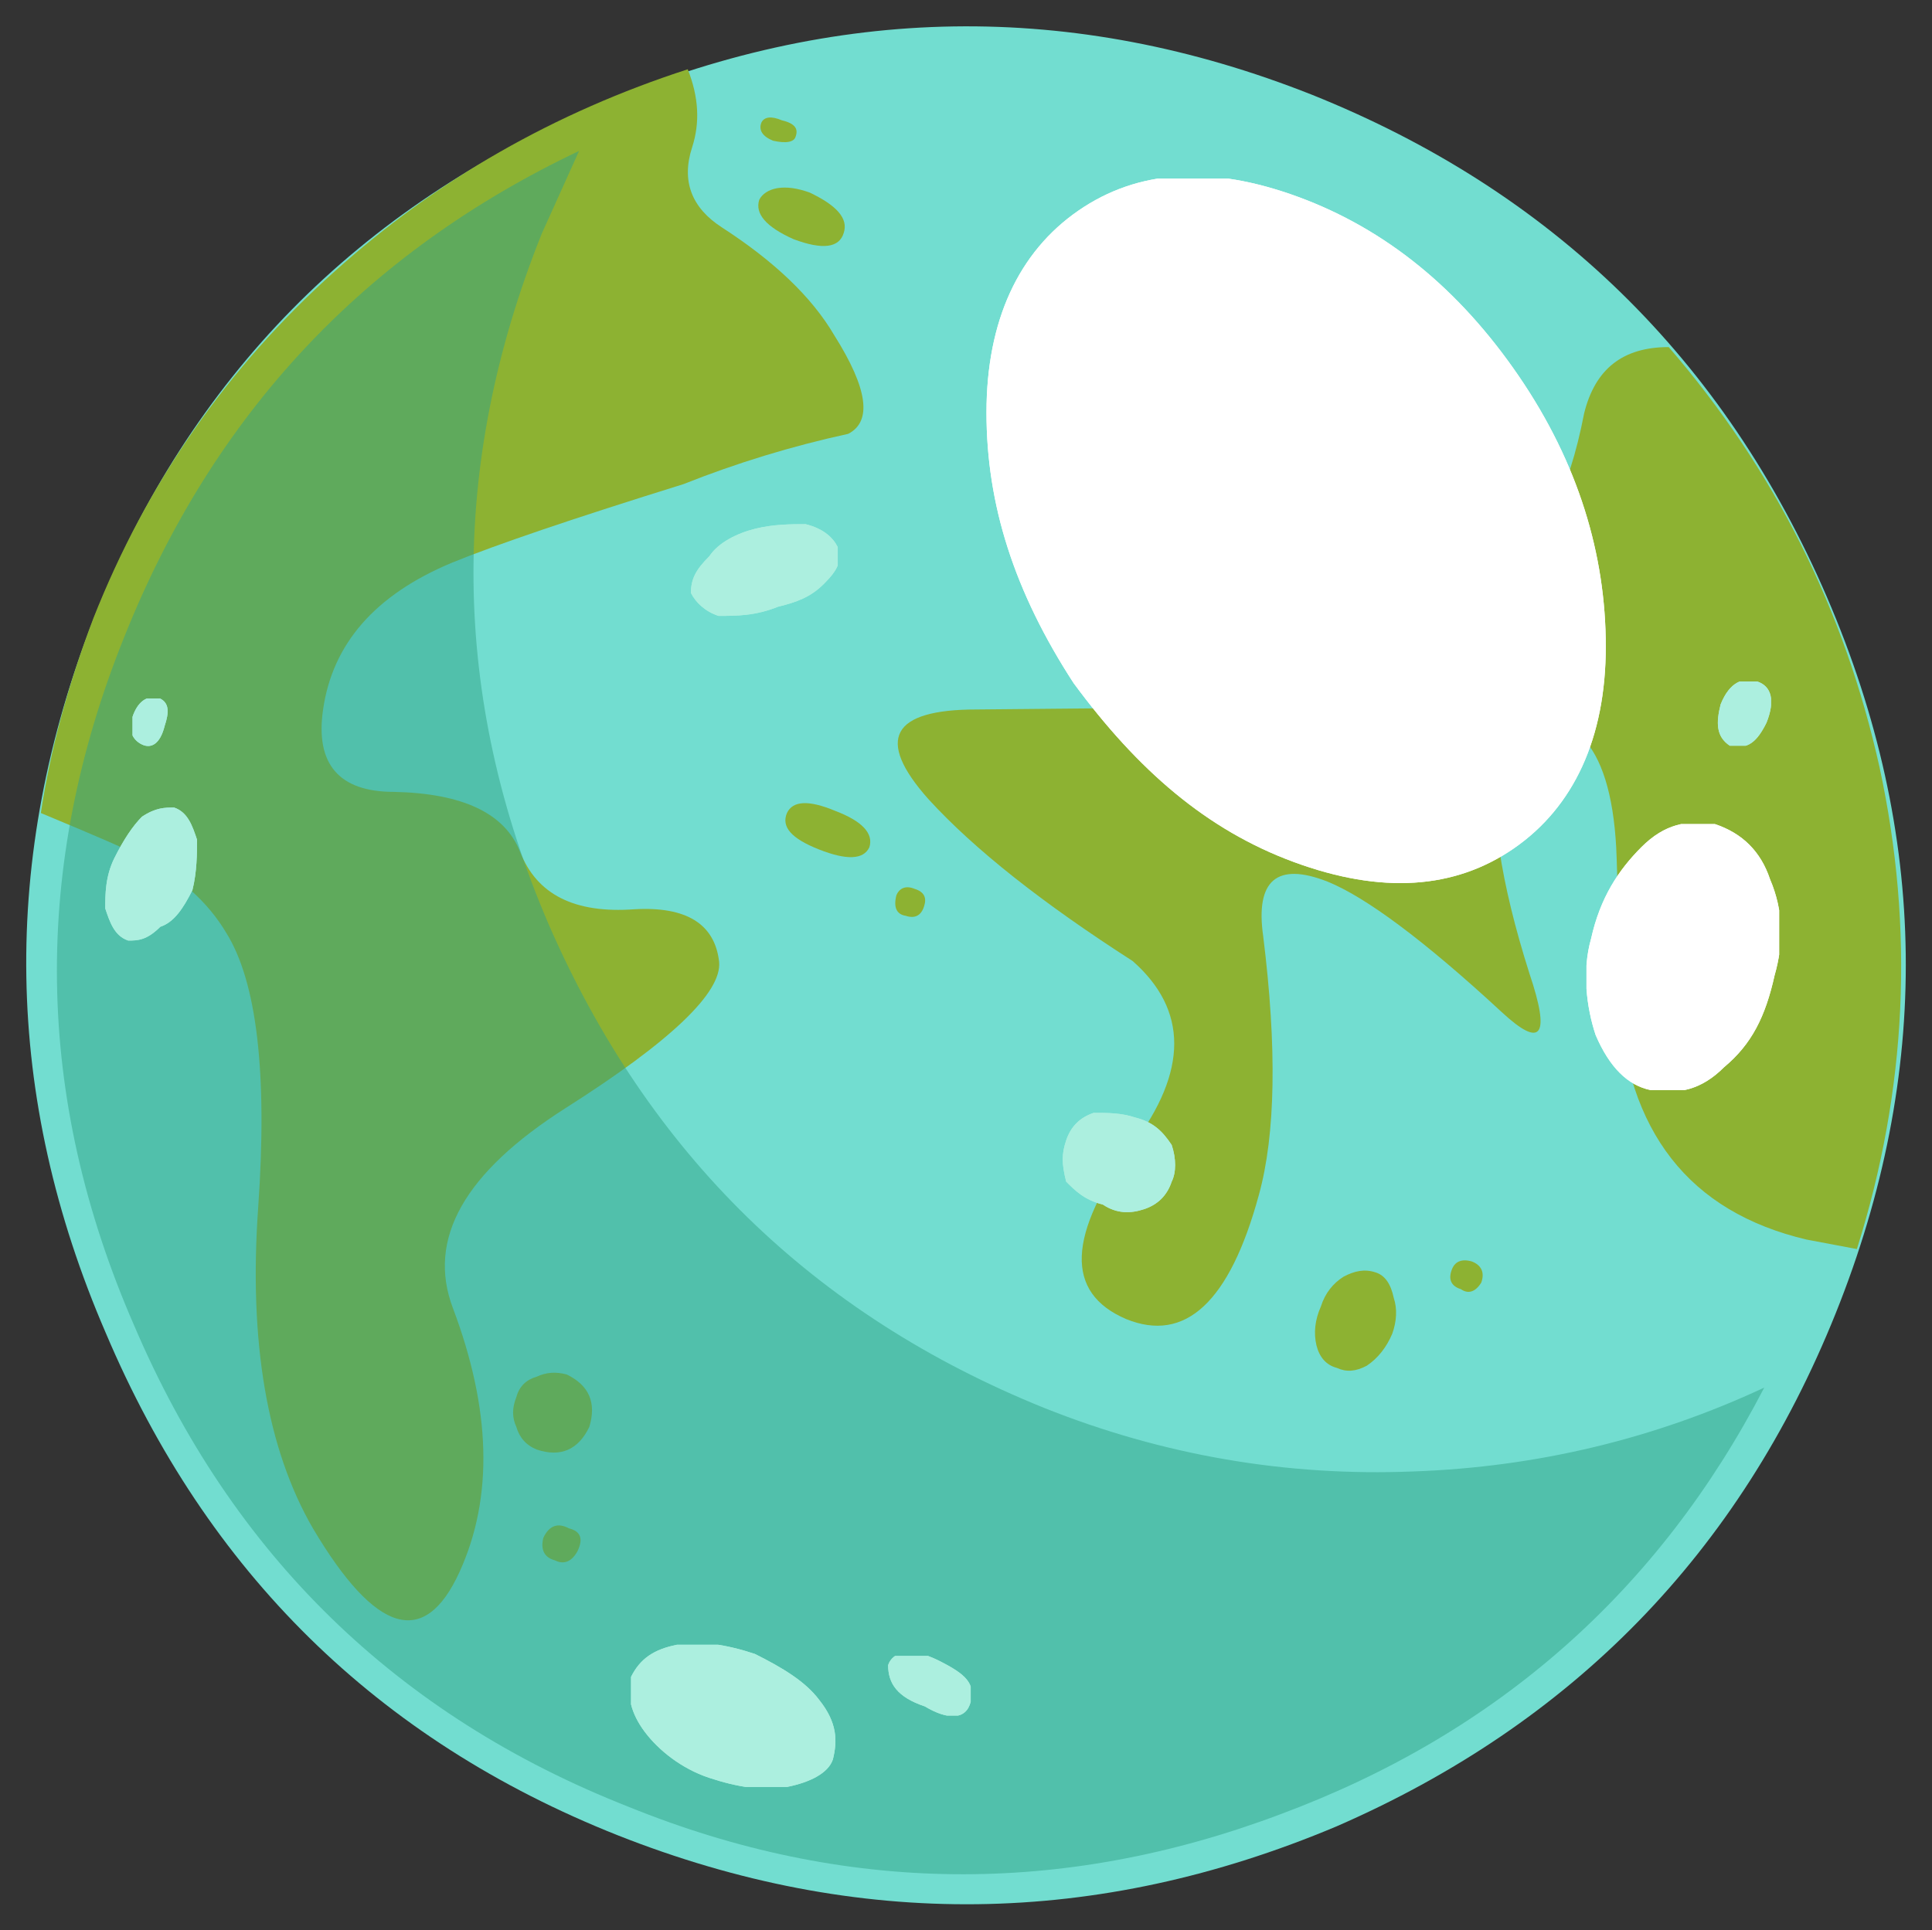 <?xml version="1.0" encoding="UTF-8"?><svg xmlns="http://www.w3.org/2000/svg" xmlns:xlink="http://www.w3.org/1999/xlink" height="264.7" preserveAspectRatio="xMidYMid meet" version="1.0" viewBox="-3.6 -3.6 264.9 264.7" width="264.9" zoomAndPan="magnify"><rect x="-3.6" y="-3.6" width="264.9" height="264.7" fill="#333333" stroke="none"/><symbol id="h" preserveAspectRatio="xMidYMid meet" viewBox="0 -2.2 2.5 2.2"><g id="change1_1"><path clip-rule="evenodd" d="M2.4-1.5C2.3-1.8,2.1-2,1.8-2.1C1.5-2.2,1.2-2.2,0.9-2 C0.5-1.9,0.3-1.7,0.1-1.5C0-1.1,0-0.9,0.1-0.6C0.2-0.3,0.4-0.1,0.7,0C1,0,1.3,0,1.6-0.1C2-0.2,2.2-0.4,2.4-0.7 C2.5-1,2.5-1.3,2.4-1.5z" fill="#ACEFDF" fill-rule="evenodd"/></g><g id="change1_2"><path clip-rule="evenodd" d="M2.4-1.5C2.3-1.8,2.1-2,1.8-2.1C1.5-2.2,1.2-2.2,0.9-2 C0.5-1.9,0.3-1.7,0.1-1.5C0-1.1,0-0.9,0.1-0.6C0.2-0.3,0.4-0.1,0.7,0C1,0,1.3,0,1.6-0.1C2-0.2,2.2-0.4,2.4-0.7 C2.5-1,2.5-1.3,2.4-1.5z" fill="#ACEFDF" fill-rule="evenodd"/></g></symbol><symbol id="i" preserveAspectRatio="xMidYMid meet" viewBox="0 -2 3.2 2"><g id="change1_9"><path clip-rule="evenodd" d="M3.2-0.5c0.1-0.3,0-0.5-0.3-0.8s-0.6-0.4-1-0.5C1.4-2,1-2,0.6-2 C0.3-1.9,0.1-1.7,0-1.5C0-1.2,0.1-1,0.4-0.7c0.2,0.3,0.6,0.5,1,0.6C1.8,0,2.2,0,2.5,0C2.9-0.1,3.1-0.3,3.2-0.5z" fill="#ACEFDF" fill-rule="evenodd"/></g><g id="change1_10"><path clip-rule="evenodd" d="M3.2-0.5c0.1-0.3,0-0.5-0.3-0.8s-0.6-0.4-1-0.5C1.4-2,1-2,0.6-2 C0.3-1.9,0.1-1.7,0-1.5C0-1.2,0.1-1,0.4-0.7c0.2,0.3,0.6,0.5,1,0.6C1.8,0,2.2,0,2.5,0C2.9-0.1,3.1-0.3,3.2-0.5z" fill="#ACEFDF" fill-rule="evenodd"/></g></symbol><symbol id="g" preserveAspectRatio="xMidYMid meet" viewBox="-0.1 -1.4 1.2 1.4"><g id="change1_11"><path clip-rule="evenodd" d="M1-0.9C0.8-1.3,0.6-1.5,0.2-1.4C-0.1-1.2-0.1-0.9,0-0.5 C0.2,0,0.5,0.1,0.8,0C1.1-0.1,1.2-0.4,1-0.9z" fill="#ACEFDF" fill-rule="evenodd"/></g><g id="change1_12"><path clip-rule="evenodd" d="M1-0.9C0.8-1.3,0.6-1.5,0.2-1.4C-0.1-1.2-0.1-0.9,0-0.5 C0.2,0,0.5,0.1,0.8,0C1.1-0.1,1.2-0.4,1-0.9z" fill="#ACEFDF" fill-rule="evenodd"/></g></symbol><symbol id="f" preserveAspectRatio="xMidYMid meet" viewBox="0 -1.1 0.8 1.1"><g id="change1_3"><path clip-rule="evenodd" d="M0.7-0.6C0.6-1,0.4-1.1,0.2-1C0-0.9-0.1-0.7,0-0.4 C0.1-0.1,0.3,0.1,0.6,0C0.8-0.1,0.8-0.3,0.7-0.6z" fill="#ACEFDF" fill-rule="evenodd"/></g><g id="change1_4"><path clip-rule="evenodd" d="M0.7-0.6C0.6-1,0.4-1.1,0.2-1C0-0.9-0.1-0.7,0-0.4 C0.1-0.1,0.3,0.1,0.6,0C0.8-0.1,0.8-0.3,0.7-0.6z" fill="#ACEFDF" fill-rule="evenodd"/></g></symbol><symbol id="e" preserveAspectRatio="xMidYMid meet" viewBox="0 -2.9 2 2.9"><g id="change1_7"><path clip-rule="evenodd" d="M1.9-1.8C1.7-2.2,1.5-2.5,1.2-2.6C0.9-2.9,0.7-2.9,0.5-2.9 C0.2-2.8,0.1-2.5,0-2.2c0,0.3,0,0.7,0.2,1.1c0.2,0.4,0.4,0.7,0.6,0.9C1.1,0,1.3,0,1.5,0C1.8-0.1,1.9-0.4,2-0.7C2-1,2-1.4,1.9-1.8z" fill="#ACEFDF" fill-rule="evenodd"/></g><g id="change1_8"><path clip-rule="evenodd" d="M1.9-1.8C1.7-2.2,1.5-2.5,1.2-2.6C0.9-2.9,0.7-2.9,0.5-2.9 C0.2-2.8,0.1-2.5,0-2.2c0,0.3,0,0.7,0.2,1.1c0.2,0.4,0.4,0.7,0.6,0.9C1.1,0,1.3,0,1.5,0C1.8-0.1,1.9-0.4,2-0.7C2-1,2-1.4,1.9-1.8z" fill="#ACEFDF" fill-rule="evenodd"/></g></symbol><symbol id="d" preserveAspectRatio="xMidYMid meet" viewBox="0 -1.3 1.8 1.3"><g id="change1_5"><path clip-rule="evenodd" d="M1.8-1c-0.1-0.4-0.5-0.4-1-0.1C0.2-0.9,0-0.6,0-0.2 c0.1,0.3,0.5,0.4,1.1,0.1C1.7-0.4,1.9-0.6,1.8-1z" fill="#ACEFDF" fill-rule="evenodd"/></g><g id="change1_6"><path clip-rule="evenodd" d="M1.8-1c-0.1-0.4-0.5-0.4-1-0.1C0.2-0.9,0-0.6,0-0.2 c0.1,0.3,0.5,0.4,1.1,0.1C1.7-0.4,1.9-0.6,1.8-1z" fill="#ACEFDF" fill-rule="evenodd"/></g></symbol><symbol id="c" preserveAspectRatio="xMidYMid meet" viewBox="0 -3.1 4.5 3.1"><g id="change1_13"><path clip-rule="evenodd" d="M4.4-2.5C4.3-2.8,3.9-3,3.4-3.1c-0.5-0.1-1.1,0-1.7,0.2 c-0.6,0.2-1.1,0.6-1.4,1C0-1.5-0.1-1.1,0-0.7C0.2-0.3,0.5-0.1,1,0c0.5,0.1,1.1,0,1.7-0.2c0.6-0.3,1.1-0.6,1.4-1 C4.5-1.7,4.5-2.1,4.4-2.5z" fill="#ACEFDF" fill-rule="evenodd"/></g><g id="change1_14"><path clip-rule="evenodd" d="M4.4-2.5C4.3-2.8,3.9-3,3.4-3.1c-0.5-0.1-1.1,0-1.7,0.2 c-0.6,0.2-1.1,0.6-1.4,1C0-1.5-0.1-1.1,0-0.7C0.2-0.3,0.5-0.1,1,0c0.5,0.1,1.1,0,1.7-0.2c0.6-0.3,1.1-0.6,1.4-1 C4.5-1.7,4.5-2.1,4.4-2.5z" fill="#ACEFDF" fill-rule="evenodd"/></g></symbol><symbol id="b" preserveAspectRatio="xMidYMid meet" viewBox="0 -15.4 13.5 15.4"><g id="change2_3"><path clip-rule="evenodd" d="M11.5-14.6c-1.3-0.9-2.9-1-4.8-0.3c-1.9,0.7-3.4,2-4.8,3.9 C0.6-9,0-7.1,0-5.1c0,2,0.7,3.5,2,4.4c1.3,0.9,2.9,1,4.8,0.3c1.9-0.7,3.5-2,4.8-3.9c1.3-1.9,1.9-3.9,1.9-5.9 C13.5-12.2,12.8-13.7,11.5-14.6z" fill="#FFF" fill-rule="evenodd"/></g><g id="change2_4"><path clip-rule="evenodd" d="M11.5-14.6c-1.3-0.9-2.9-1-4.8-0.3c-1.9,0.7-3.4,2-4.8,3.9 C0.6-9,0-7.1,0-5.1c0,2,0.7,3.5,2,4.4c1.3,0.9,2.9,1,4.8,0.3c1.9-0.7,3.5-2,4.8-3.9c1.3-1.9,1.9-3.9,1.9-5.9 C13.5-12.2,12.8-13.7,11.5-14.6z" fill="#FFF" fill-rule="evenodd"/></g></symbol><symbol id="a" preserveAspectRatio="xMidYMid meet" viewBox="0 -5.8 4.2 5.8"><g id="change2_1"><path clip-rule="evenodd" d="M1.4-5.8C0.9-5.7,0.5-5.3,0.2-4.6C0-4-0.1-3.2,0.1-2.5 C0.3-1.6,0.7-1,1.2-0.5c0.5,0.5,1,0.6,1.6,0.5c0.6-0.2,1-0.6,1.2-1.2c0.3-0.7,0.3-1.4,0.1-2.1C3.9-4.2,3.6-4.8,3-5.3 C2.5-5.8,2-5.9,1.4-5.8z" fill="#FFF" fill-rule="evenodd"/></g><g id="change2_2"><path clip-rule="evenodd" d="M1.4-5.8C0.9-5.7,0.5-5.3,0.2-4.6C0-4-0.1-3.2,0.1-2.5 C0.3-1.6,0.7-1,1.2-0.5c0.5,0.5,1,0.6,1.6,0.5c0.6-0.2,1-0.6,1.2-1.2c0.3-0.7,0.3-1.4,0.1-2.1C3.9-4.2,3.6-4.8,3-5.3 C2.5-5.8,2-5.9,1.4-5.8z" fill="#FFF" fill-rule="evenodd"/></g></symbol><g><g><g id="change3_1"><path clip-rule="evenodd" d="M176.3,9.4c32.9,13.2,56.5,36.2,70.6,68.9 c14,32.5,14.4,65.3,1.2,98.2c-13.2,32.9-36.1,56.3-68.5,70.4c-32.8,13.8-65.6,14.2-98.5,1.2c-33-13.1-56.3-36.1-70.2-68.9 c-14-32.4-14.5-65.1-1.6-98.1c13.2-33,36.2-56.3,68.9-70.2C110.8-3.1,143.5-3.6,176.3,9.4z" fill="#72DDD0" fill-rule="evenodd"/></g><g id="change4_1"><path clip-rule="evenodd" d="M123.7,106c-7.3-8.2-5.1-12.3,6.6-12.3 c24.3-0.2,36.9-0.4,37.7-0.6c10.3-2.1,15-6.2,14.2-12.3c-0.4-4.4-3.2-8.9-8.5-13.5c-2.1-1.9-5.2-1.7-9.4,0.6 c-2.1,1-2.2-1.6-0.3-7.9c2.3-7.8,6-9.6,11-5.7c2.9,2.1,7.5,7.5,13.8,16.4c4.4,5.9,9,7.2,13.8,4.1c5.2-3.6,8.9-10.8,11-21.7 c1.5-6.1,5.3-9.1,11.6-9.1c14.5,16.8,24.1,36,28.9,57.6c4.8,22.2,3.8,44.2-3.1,66.1l-6.9-1.3c-16.1-3.8-24.7-14.8-25.8-33 c0-9.6-0.1-16.6-0.3-20.8c-0.4-7.3-2-12.4-4.7-15.1c-6.5-6.3-10.4-5.4-11.6,2.5c-1.1,7.3,0.4,17.3,4.4,29.9 c2.9,8.6,1.7,10.4-3.8,5.3c-10.7-9.9-18.7-15.8-23.9-17.9c-6.9-2.7-9.9-0.2-8.8,7.5c1.9,15.3,1.7,27.2-0.6,35.5 c-4,14.7-10.1,20.3-18.2,17c-8.4-3.6-8.1-11.5,0.9-23.9c7.6-10.1,7.6-18.5,0-25.2C139.4,120.3,130,112.9,123.7,106z" fill="#8DB232" fill-rule="evenodd"/></g><g id="change4_2"><path clip-rule="evenodd" d="M90.7,5.9c1.5,3.8,1.7,7.3,0.6,10.7c-1.5,4.6-0.1,8.3,4.1,11 c7.1,4.6,12.3,9.5,15.4,14.8c4.6,7.3,5.2,11.8,1.9,13.5c-7.8,1.7-15.3,4-22.6,6.9C75,67.5,64.4,71.1,58.3,73.6 C47.8,78,42,84.7,40.7,93.7c-1.1,7.5,2.2,11.3,9.7,11.3c9.4,0.2,15.2,2.9,17.3,8.2c2.3,5.9,7.5,8.5,15.7,7.9 c7.1-0.4,11,2,11.6,7.2c0.4,4.2-6.6,10.9-21.1,20.1c-13.8,8.8-19,17.9-15.4,27.4c5.2,13.8,5.6,25.9,0.9,36.2 c-4.8,10.5-11.5,8.5-20.1-6c-6.3-10.9-8.8-25.6-7.5-44c1.3-18.5-0.2-31-4.4-37.7c-2.5-4.2-6.4-7.7-11.6-10.4 c-1.5-0.8-6.1-2.8-13.8-6c1.3-8.6,3.7-17.5,7.2-26.7c7.3-18.5,18.3-34.3,33-47.5C56.3,21,72.5,11.8,90.7,5.9z" fill="#8DB232" fill-rule="evenodd"/></g><g id="change4_3"><path clip-rule="evenodd" d="M115.6,112.6c-0.8,1.7-3.1,1.8-6.9,0.3c-3.8-1.5-5.2-3.1-4.4-5 c0.8-1.7,3-1.8,6.6-0.3C114.6,109,116.2,110.7,115.6,112.6z" fill="#8DB232" fill-rule="evenodd"/></g><g id="change4_4"><path clip-rule="evenodd" d="M123.1,120.7c-0.4,1.3-1.3,1.7-2.5,1.3c-1.3-0.2-1.7-1.2-1.3-2.8 c0.4-1,1.3-1.4,2.5-0.9C123.1,118.7,123.5,119.5,123.1,120.7z" fill="#8DB232" fill-rule="evenodd"/></g><g id="change4_5"><path clip-rule="evenodd" d="M187.3,179.3c-0.8,1.9-2,3.4-3.5,4.4c-1.5,0.8-2.8,0.9-4.1,0.3 c-1.5-0.4-2.4-1.5-2.8-3.1c-0.4-1.7-0.2-3.5,0.6-5.3c0.6-1.9,1.7-3.2,3.1-4.1c1.5-0.8,2.9-1.1,4.4-0.6c1.3,0.4,2.1,1.6,2.5,3.5 C188,175.9,187.9,177.6,187.3,179.3z" fill="#8DB232" fill-rule="evenodd"/></g><g id="change4_6"><path clip-rule="evenodd" d="M199.5,172.3c-0.8,1.3-1.8,1.6-2.8,0.9c-1.3-0.4-1.7-1.3-1.3-2.5 c0.4-1.3,1.4-1.7,2.8-1.3C199.5,169.9,200,170.9,199.5,172.3z" fill="#8DB232" fill-rule="evenodd"/></g><g id="change4_7"><path clip-rule="evenodd" d="M155.5,60.7c-0.6,1.9-1.5,2.6-2.5,2.2c-0.8-0.4-0.9-1.6-0.3-3.5 c0.8-1.9,1.7-2.6,2.5-2.2C156.2,57.6,156.3,58.8,155.5,60.7z" fill="#8DB232" fill-rule="evenodd"/></g><g id="change4_8"><path clip-rule="evenodd" d="M112.1,28.3c-0.6,2.1-2.9,2.4-6.9,0.9c-3.8-1.7-5.3-3.5-4.7-5.4 c0.4-0.8,1.3-1.4,2.5-1.6c1.3-0.2,2.7,0,4.4,0.6C111.2,24.6,112.7,26.4,112.1,28.3z" fill="#8DB232" fill-rule="evenodd"/></g><g id="change4_9"><path clip-rule="evenodd" d="M105.5,15.1c-0.2,0.8-1.3,1-3.1,0.6c-1.5-0.6-2-1.5-1.6-2.5 c0.4-0.8,1.4-0.9,2.8-0.3C105.3,13.3,105.9,14,105.5,15.1z" fill="#8DB232" fill-rule="evenodd"/></g><g id="change4_10"><path clip-rule="evenodd" d="M77.2,192.1c-1.5,3.1-3.9,4.2-7.2,3.1c-1.5-0.6-2.4-1.7-2.8-3.1 c-0.6-1.3-0.6-2.6,0-4.1c0.4-1.5,1.4-2.4,2.8-2.8c1.3-0.6,2.6-0.7,4.1-0.3C77.2,186.4,78.2,188.8,77.2,192.1z" fill="#8DB232" fill-rule="evenodd"/></g><g id="change4_11"><path clip-rule="evenodd" d="M75.6,209.1c-0.8,1.5-1.9,1.9-3.1,1.3c-1.5-0.4-2-1.5-1.6-3.1 c0.8-1.7,2-2.1,3.5-1.3C76,206.4,76.4,207.4,75.6,209.1z" fill="#8DB232" fill-rule="evenodd"/></g><g id="change5_1"><path clip-rule="evenodd" d="M75.8,17.1l-5.1,11.3 c-12.8,31.9-12.5,63.5,0.9,94.7c13.7,31.5,36.3,53.6,68,66.4c16.3,6.5,33.2,9.4,50.6,8.7c17-0.6,33.1-4.5,48.1-11.5 c-14.4,27.8-36.5,47.4-66.3,58.5c-30,11.3-59.8,11-89.4-1c-31.8-12.5-54.4-34.6-67.8-66c-13.7-31.4-14.1-62.9-1.3-94.6 C25.7,53.1,46.5,31,75.8,17.1z" fill="#31A488" fill-opacity=".498" fill-rule="evenodd"/></g><use height="5.8" opacity=".488" overflow="visible" transform="matrix(6.29 0 0 -6.29 213.925 109.418)" width="4.2" xlink:actuate="onLoad" xlink:href="#a" xlink:show="embed" xlink:type="simple" xmlns:xlink="http://www.w3.org/1999/xlink" y="-5.8"/><use height="15.4" opacity=".488" overflow="visible" transform="matrix(6.29 0 0 -6.29 131.658 20.899)" width="13.5" xlink:actuate="onLoad" xlink:href="#b" xlink:show="embed" xlink:type="simple" xmlns:xlink="http://www.w3.org/1999/xlink" y="-15.4"/><use height="3.1" overflow="visible" transform="matrix(6.29 0 0 -6.29 82.922 221.97)" width="4.5" xlink:actuate="onLoad" xlink:href="#c" xlink:show="embed" xlink:type="simple" xmlns:xlink="http://www.w3.org/1999/xlink" y="-3.1"/><use height="1.3" overflow="visible" transform="matrix(6.29 0 0 -6.29 118.172 223.502)" width="1.8" xlink:actuate="onLoad" xlink:href="#d" xlink:show="embed" xlink:type="simple" xmlns:xlink="http://www.w3.org/1999/xlink" y="-1.3"/><use height="2.9" overflow="visible" transform="matrix(6.29 0 0 -6.29 10.832 107.15)" width="2" xlink:actuate="onLoad" xlink:href="#e" xlink:show="embed" xlink:type="simple" xmlns:xlink="http://www.w3.org/1999/xlink" y="-2.9"/><use height="1.1" overflow="visible" transform="matrix(6.29 0 0 -6.29 14.57 92.194)" width=".8" xlink:actuate="onLoad" xlink:href="#f" xlink:show="embed" xlink:type="simple" xmlns:xlink="http://www.w3.org/1999/xlink" y="-1.1"/><use height="1.4" overflow="visible" transform="matrix(6.29 0 0 -6.29 232.315 89.864)" width="1.2" x="-.1" xlink:actuate="onLoad" xlink:href="#g" xlink:show="embed" xlink:type="simple" xmlns:xlink="http://www.w3.org/1999/xlink" y="-1.4"/><use height="2.2" overflow="visible" transform="matrix(6.29 0 0 -6.29 141.955 149.02)" width="2.5" xlink:actuate="onLoad" xlink:href="#h" xlink:show="embed" xlink:type="simple" xmlns:xlink="http://www.w3.org/1999/xlink" y="-2.2"/><use height="2" overflow="visible" transform="matrix(6.29 0 0 -6.29 91.137 68.286)" width="3.2" xlink:actuate="onLoad" xlink:href="#i" xlink:show="embed" xlink:type="simple" xmlns:xlink="http://www.w3.org/1999/xlink" y="-2"/></g></g></svg>